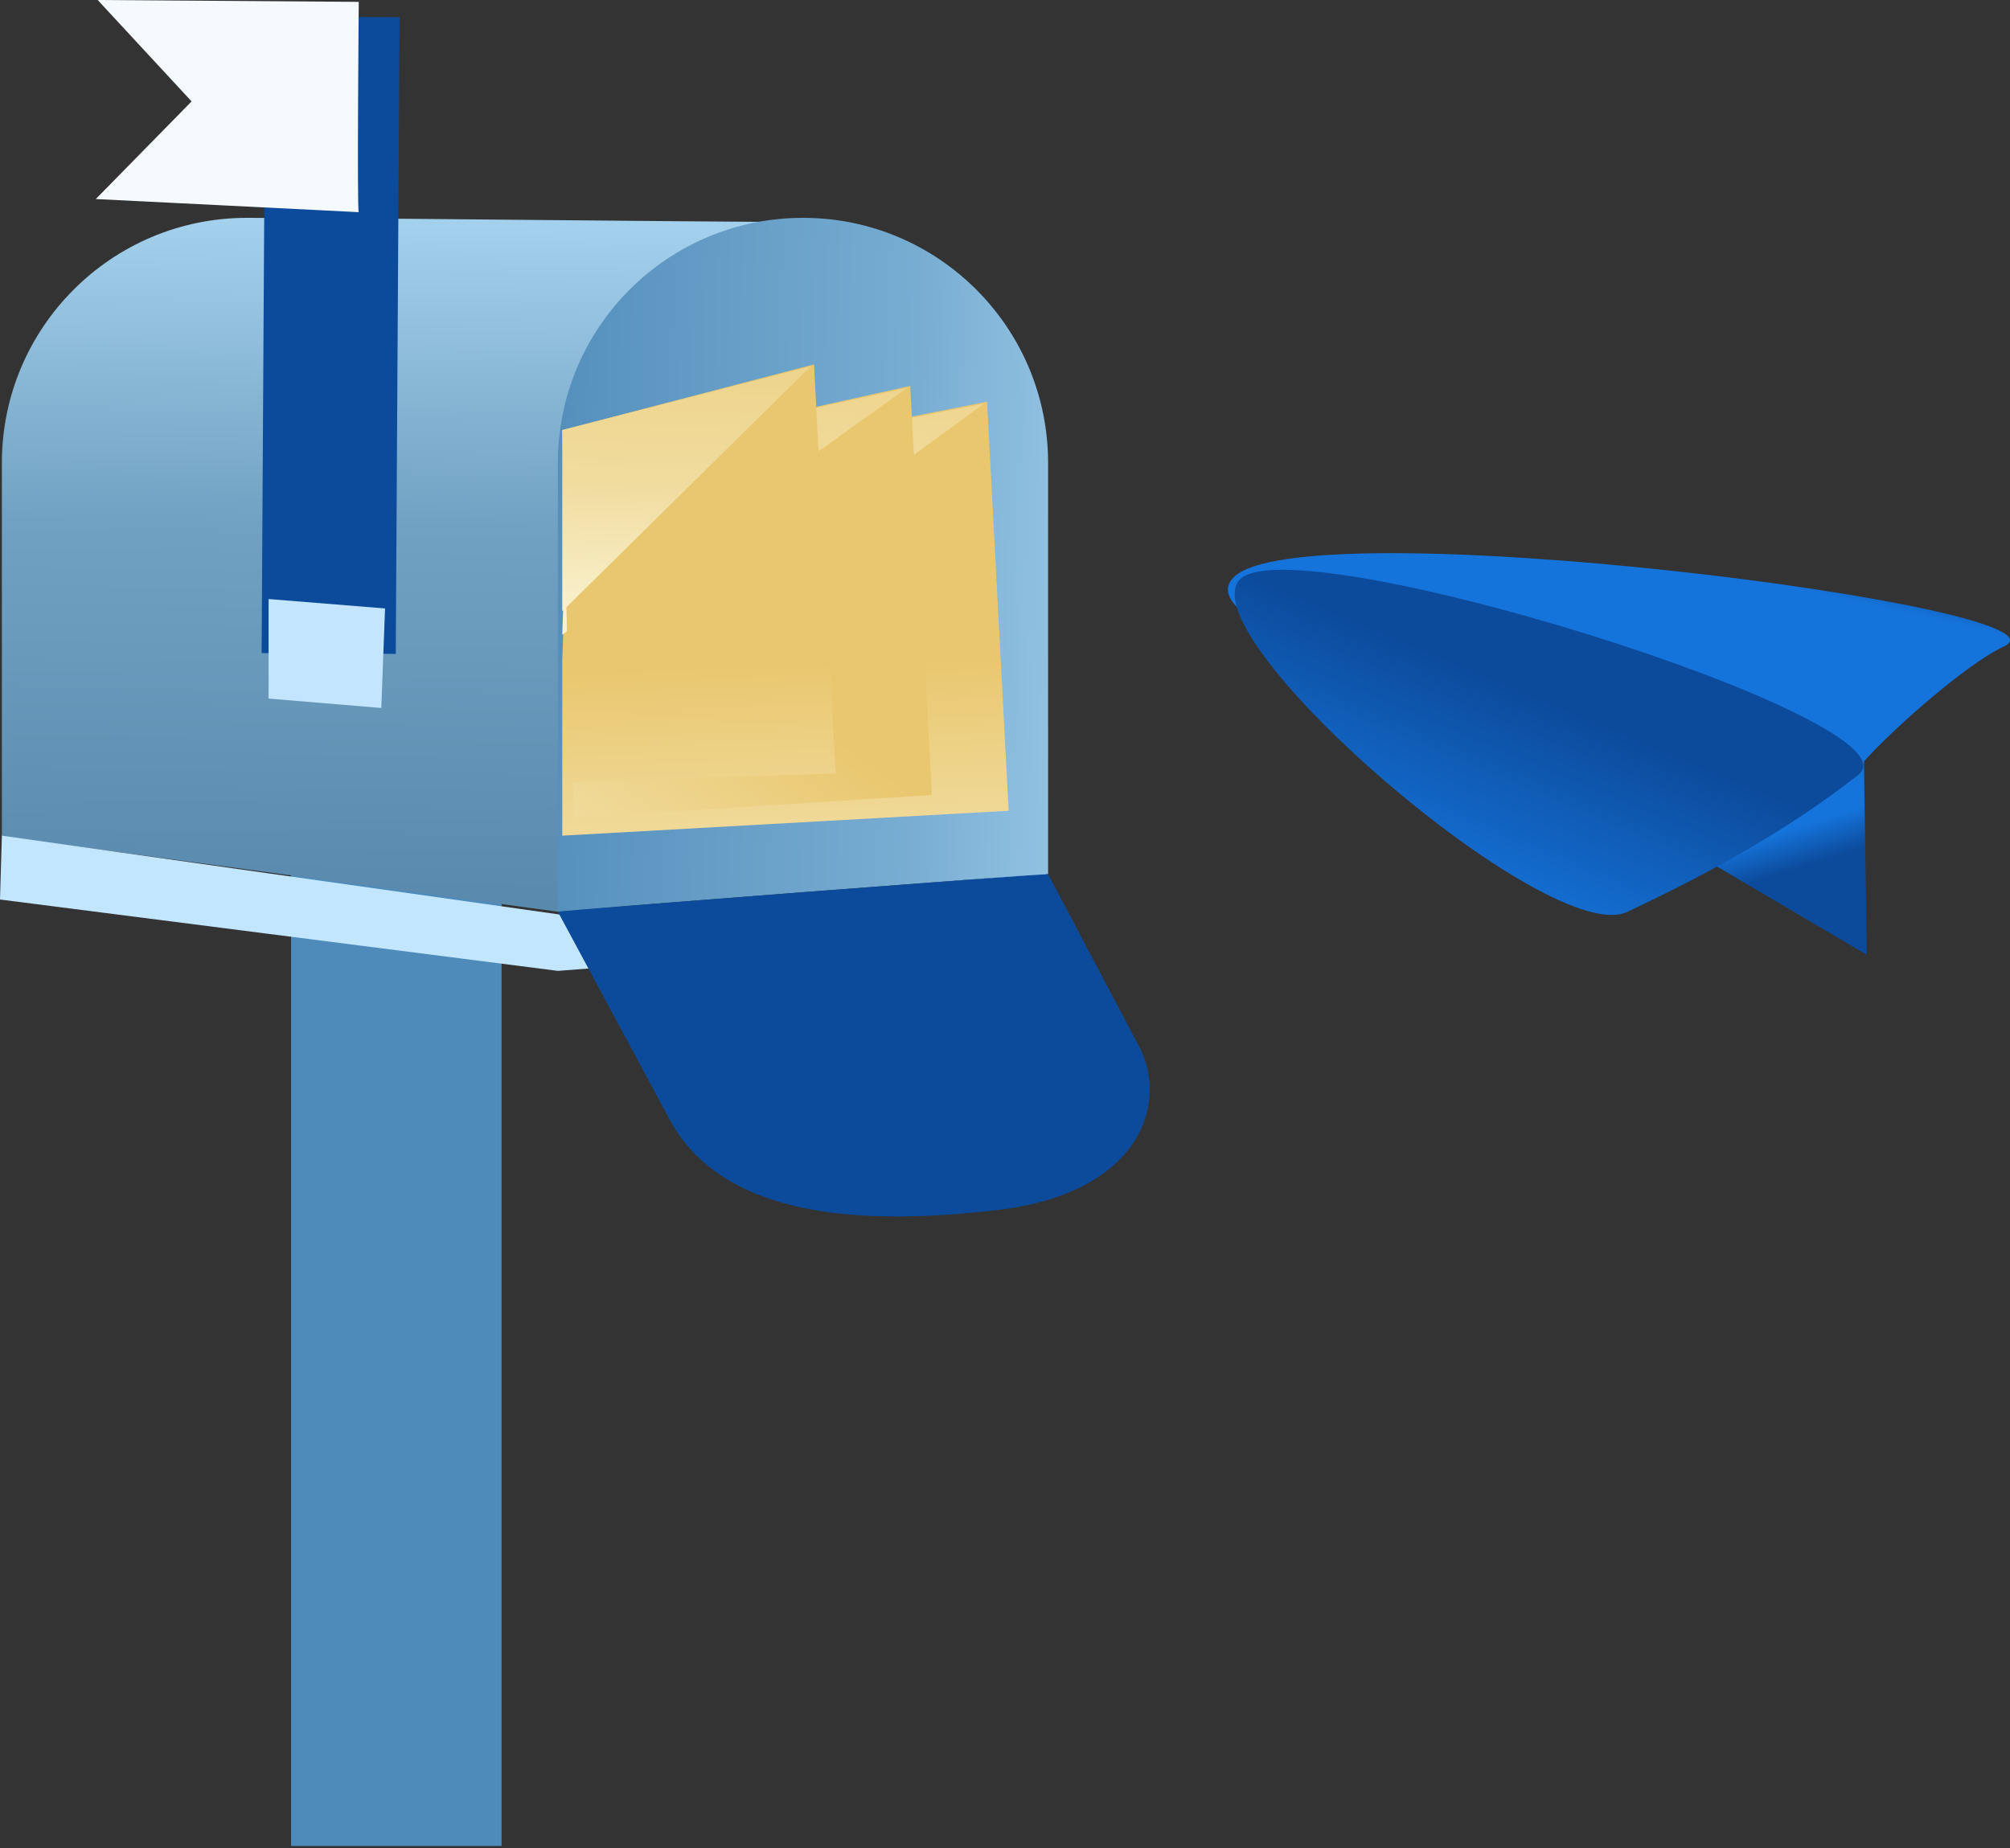 <svg width="573" height="527" viewBox="0 0 573 527" fill="none" xmlns="http://www.w3.org/2000/svg">
<rect x="0" y="0" width="573" height="527" fill="#333333" stroke="none"/>
<path d="M112.981 207.22V526.353" stroke="#4E8BBB" stroke-width="60"/>
<path d="M234.798 63.182L234.53 253.27C234.331 253.17 159.164 260.097 159.298 259.993C159.298 259.963 0.535 238.377 0.535 238.545V131.989C0.535 93.397 31.82 62.112 70.412 62.112C109.004 62.112 235.333 63.718 234.798 63.182Z" fill="url(#paint0_linear_18_283)"/>
<path d="M0.535 238.277L0 256.483L159.031 276.83L298.25 266.121V248.986L159.566 260.766L0.535 238.277Z" fill="#C3E6FF"/>
<path d="M298.786 131.989V249.254C298.25 248.986 159.031 259.696 159.031 259.963V131.989C159.031 93.397 190.316 62.112 228.908 62.112C267.5 62.112 298.786 93.397 298.786 131.989Z" fill="url(#paint1_linear_18_283)"/>
<path d="M324.343 297.673L298.786 249.254C298.25 248.986 159.031 259.695 159.031 259.963L191.639 320.587C207.503 347.464 246.154 349.472 284.43 345.009C325.414 340.162 333.597 313.975 324.343 297.673Z" fill="url(#paint2_linear_18_283)"/>
<path d="M281.392 114.528L162.062 138.209L160.286 188.481L160.286 238.279L287.55 231.174L281.392 114.528Z" fill="url(#paint3_linear_18_283)"/>
<path d="M280.373 115.157L162.062 138.209L183.523 186.204L280.373 115.157Z" fill="url(#paint4_linear_18_283)"/>
<path d="M259.485 110.041L162.018 131.683L163.541 233.154L265.644 226.687L259.485 110.041Z" fill="url(#paint5_linear_18_283)"/>
<path d="M258.466 110.67L162.018 131.683L160.286 180.985L258.466 110.67Z" fill="url(#paint6_linear_18_283)"/>
<path d="M232.054 103.899L160.286 122.62L162.633 223.021L238.213 220.545L232.054 103.899Z" fill="url(#paint7_linear_18_283)"/>
<path d="M231.035 104.528L160.286 122.62L160.286 174.291L231.035 104.528Z" fill="url(#paint8_linear_18_283)"/>
<path d="M94.775 4.817L93.704 186.338" stroke="#0C4B9C" stroke-width="38.243"/>
<path d="M109.769 173.488L76.57 170.808V199.188L108.698 201.867L109.769 173.488Z" fill="#C3E5FF"/>
<path d="M27.844 0L54.617 28.912L27.309 56.756C27.309 56.756 102.808 60.505 102.273 60.505C101.737 60.505 102.273 0.533 102.273 0.533L27.844 0Z" fill="#F4FAFF"/>
<path d="M353.924 167.242L531.361 216.892L532.175 272.24L353.924 167.242Z" fill="url(#paint9_linear_18_283)"/>
<path d="M351.483 164.801C370.203 144.453 594.997 173.373 571.244 184.335C560.663 189.219 539.501 207.939 531.127 217.349C520.375 229.431 331.937 186.046 351.483 164.801Z" fill="url(#paint10_linear_18_283)"/>
<path d="M353.112 165.615C366.135 148.522 549.198 205.73 529.735 220.962C511.015 235.613 489.853 247.822 463.807 260.031C441.685 270.4 340.09 182.707 353.112 165.615Z" fill="url(#paint11_linear_18_283)"/>
<defs>
<linearGradient id="paint0_linear_18_283" x1="50.065" y1="63.182" x2="45.781" y2="370.535" gradientUnits="userSpaceOnUse">
<stop stop-color="#A3D0EC"/>
<stop offset="0.28" stop-color="#71A1C2"/>
<stop offset="1" stop-color="#407198"/>
</linearGradient>
<linearGradient id="paint1_linear_18_283" x1="330.645" y1="165.99" x2="138.952" y2="161.707" gradientUnits="userSpaceOnUse">
<stop stop-color="#A3D0EC"/>
<stop offset="0.37" stop-color="#78ADD2"/>
<stop offset="1" stop-color="#4E8AB9"/>
</linearGradient>
<linearGradient id="paint2_linear_18_283" x1="330.645" y1="165.99" x2="138.952" y2="161.707" gradientUnits="userSpaceOnUse">
<stop stop-color="#0C4B9C"/>
<stop offset="0.37" stop-color="#0C4B9C"/>
<stop offset="1" stop-color="#0C4B9C"/>
</linearGradient>
<linearGradient id="paint3_linear_18_283" x1="215.125" y1="267.394" x2="212.642" y2="189.5" gradientUnits="userSpaceOnUse">
<stop stop-color="#F9F1CE"/>
<stop offset="0.3" stop-color="#F1DC9F"/>
<stop offset="1" stop-color="#E9C76F"/>
</linearGradient>
<linearGradient id="paint4_linear_18_283" x1="132.976" y1="174.07" x2="137.299" y2="48.42" gradientUnits="userSpaceOnUse">
<stop stop-color="#F9F1CE"/>
<stop offset="0.3" stop-color="#F1DC9F"/>
<stop offset="1" stop-color="#E9C76F"/>
</linearGradient>
<linearGradient id="paint5_linear_18_283" x1="181.231" y1="289.846" x2="238.433" y2="209.75" gradientUnits="userSpaceOnUse">
<stop stop-color="#F9F1CE"/>
<stop offset="0.3" stop-color="#F1DC9F"/>
<stop offset="1" stop-color="#E9C76F"/>
</linearGradient>
<linearGradient id="paint6_linear_18_283" x1="132.976" y1="174.07" x2="137.299" y2="48.42" gradientUnits="userSpaceOnUse">
<stop stop-color="#F9F1CE"/>
<stop offset="0.3" stop-color="#F1DC9F"/>
<stop offset="1" stop-color="#E9C76F"/>
</linearGradient>
<linearGradient id="paint7_linear_18_283" x1="215.125" y1="267.394" x2="212.642" y2="189.5" gradientUnits="userSpaceOnUse">
<stop stop-color="#F9F1CE"/>
<stop offset="0.3" stop-color="#F1DC9F"/>
<stop offset="1" stop-color="#E9C76F"/>
</linearGradient>
<linearGradient id="paint8_linear_18_283" x1="132.976" y1="174.07" x2="137.299" y2="48.42" gradientUnits="userSpaceOnUse">
<stop stop-color="#F9F1CE"/>
<stop offset="0.3" stop-color="#F1DC9F"/>
<stop offset="1" stop-color="#E9C76F"/>
</linearGradient>
<linearGradient id="paint9_linear_18_283" x1="483.382" y1="256.724" x2="465.475" y2="199.749" gradientUnits="userSpaceOnUse">
<stop stop-color="#0C4B9C"/>
<stop offset="0.19" stop-color="#1574DB"/>
<stop offset="1" stop-color="#1574DB"/>
</linearGradient>
<linearGradient id="paint10_linear_18_283" x1="418.268" y1="135.448" x2="405.245" y2="194.051" gradientUnits="userSpaceOnUse">
<stop stop-color="#0C4B9C"/>
<stop offset="0.19" stop-color="#1574DB"/>
<stop offset="1" stop-color="#1574DB"/>
</linearGradient>
<linearGradient id="paint11_linear_18_283" x1="391.41" y1="163.122" x2="361.294" y2="234.748" gradientUnits="userSpaceOnUse">
<stop stop-color="#0C4B9C"/>
<stop offset="0.19" stop-color="#0C4B9C"/>
<stop offset="1" stop-color="#1574DB"/>
</linearGradient>
</defs>
</svg>
